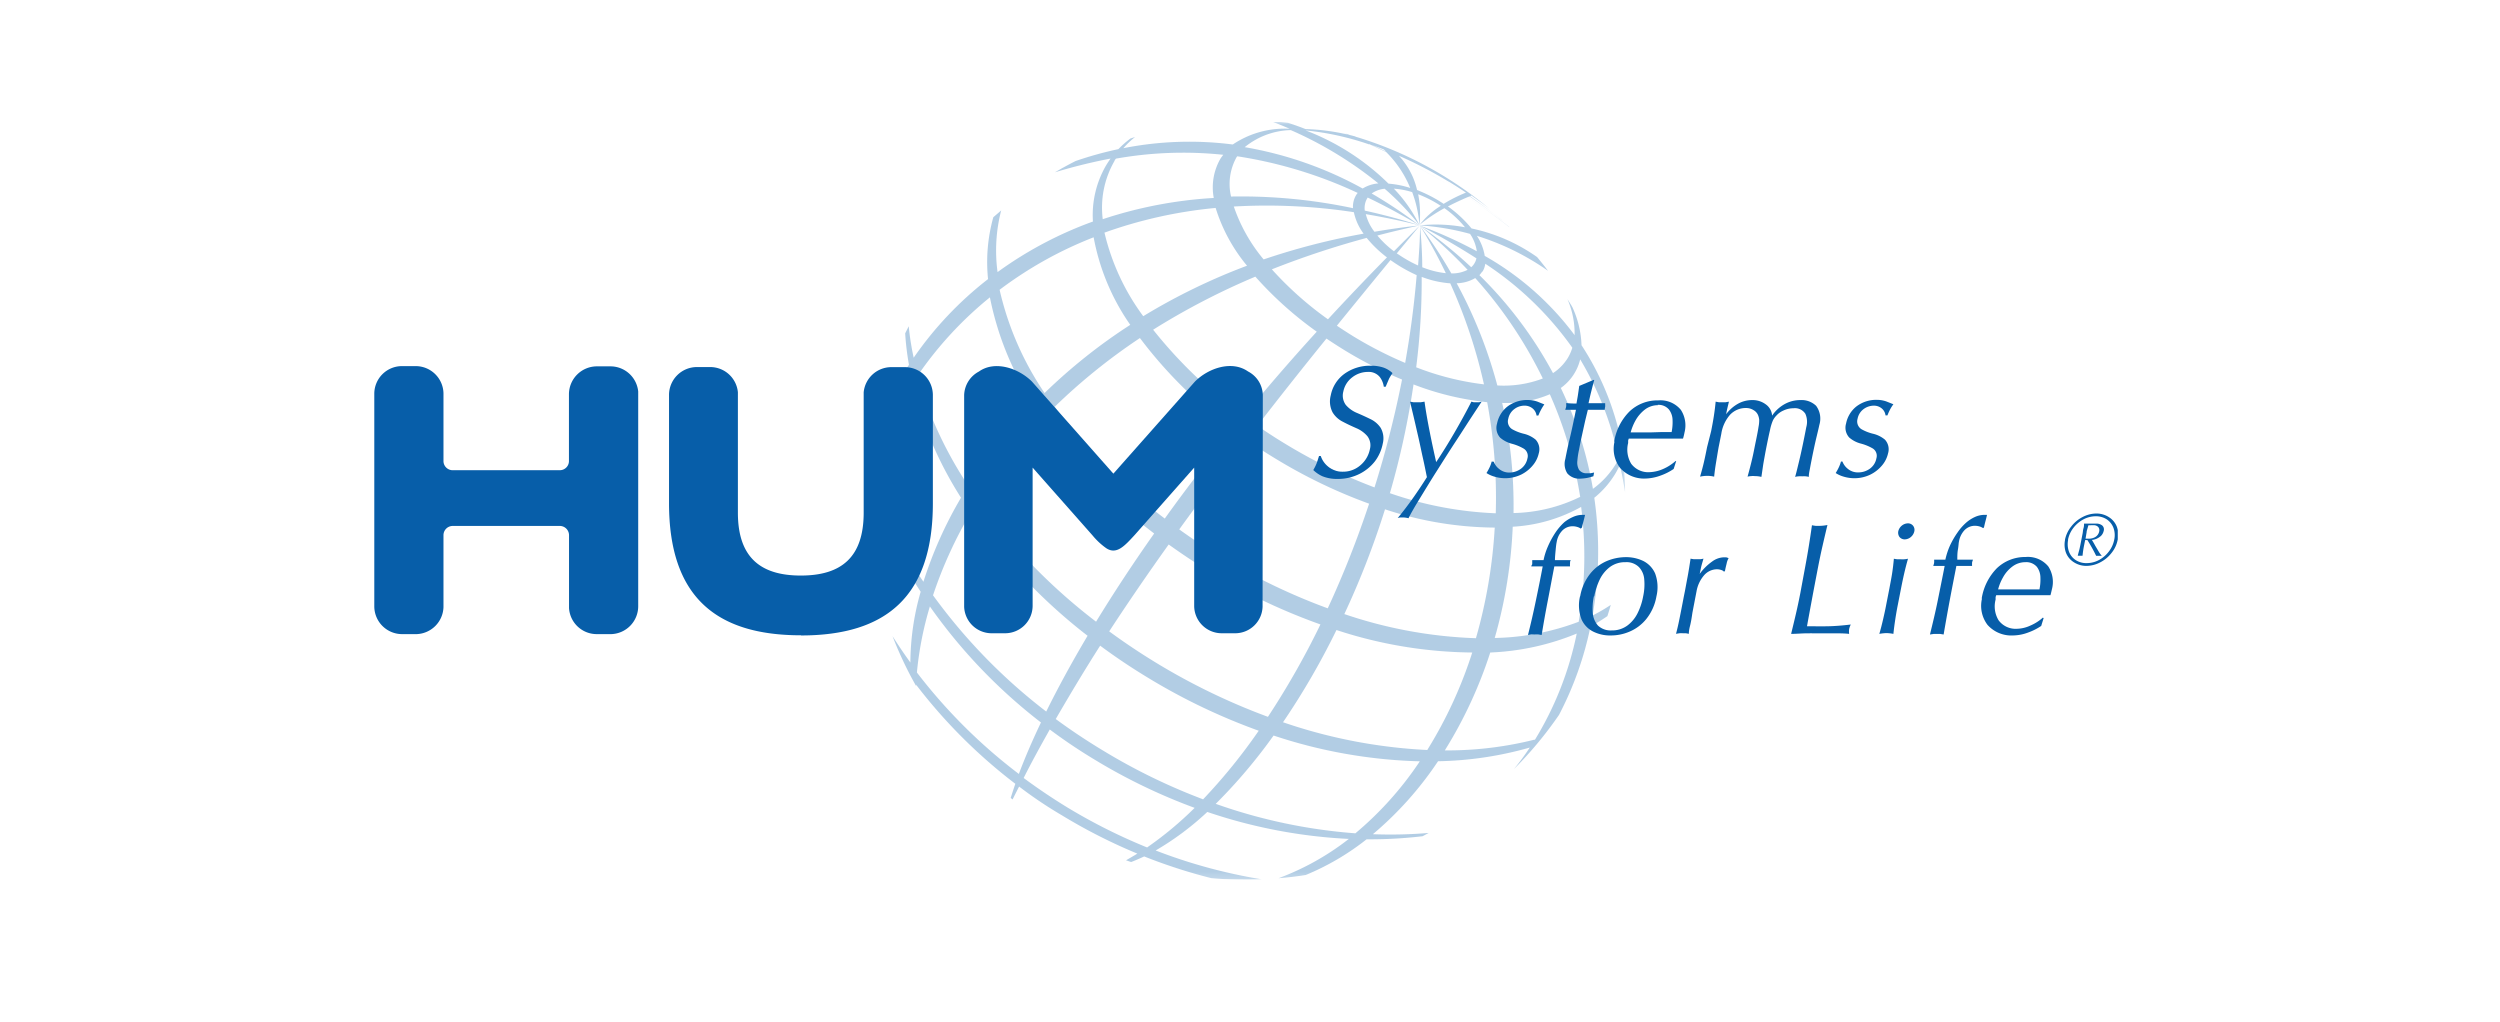 <svg id="Слой_1" data-name="Слой 1" xmlns="http://www.w3.org/2000/svg" xmlns:xlink="http://www.w3.org/1999/xlink" viewBox="0 0 318 130"><defs><style>.cls-1{isolation:isolate;}.cls-2{clip-path:url(#clip-path);}.cls-3{fill:none;}.cls-4{clip-path:url(#clip-path-2);}.cls-5{fill:url(#Безымянный_градиент_2);}.cls-6{clip-path:url(#clip-path-3);}.cls-7{opacity:0.31;}.cls-8{clip-path:url(#clip-path-6);}.cls-9{mask:url(#mask);}.cls-10{fill:#075ea9;}</style><clipPath id="clip-path"><rect class="cls-3" x="110.25" y="15.5" width="96.48" height="96.4"/></clipPath><clipPath id="clip-path-2"><rect class="cls-3" x="79.38" y="-18.98" width="158.23" height="158.23" transform="translate(3.9 129.68) rotate(-45)"/></clipPath><linearGradient id="Безымянный_градиент_2" x1="1.28" y1="-158.1" x2="2.47" y2="-158.1" gradientTransform="translate(352.2 -15596.69) rotate(180) scale(99.03)" gradientUnits="userSpaceOnUse"><stop offset="0" stop-color="#fff"/><stop offset="1" stop-color="#1d1e1b"/></linearGradient><clipPath id="clip-path-3"><rect class="cls-3" x="47.61" y="15.5" width="221.77" height="96.4"/></clipPath><clipPath id="clip-path-6"><rect class="cls-3" x="110.25" y="15.5" width="96.48" height="96.4"/></clipPath><mask id="mask" x="-65.27" y="-163.63" width="447.53" height="447.53" maskUnits="userSpaceOnUse"><rect x="110.25" y="15.5" width="96.48" height="96.4"/><g class="cls-1"><g class="cls-2"><g class="cls-4"><rect class="cls-5" x="0.26" y="-98.09" width="316.45" height="316.45" transform="translate(3.9 129.68) rotate(-45)"/></g></g></g></mask></defs><title>HUM</title><g id="Иллюстрация_41" data-name="Иллюстрация 41"><g class="cls-6"><g class="cls-6"><g class="cls-6"><g class="cls-7"><g class="cls-8"><g class="cls-9"><g class="cls-8"><path class="cls-10" d="M198.52,49.36A6.26,6.26,0,0,0,201,45.71a40.68,40.68,0,0,1,4.91,12.62c-.12.24-.25.48-.39.71a10.84,10.84,0,0,1-2.9,3.14,48.49,48.49,0,0,0-4.08-12.82m2.29,29.72a31.72,31.72,0,0,1-10.7,2.07A60.74,60.74,0,0,0,192.42,67a20.16,20.16,0,0,0,8.7-2.52,48.74,48.74,0,0,1-.31,14.6m-5.61,15a45.47,45.47,0,0,1-11.42,1.37A56.19,56.19,0,0,0,189.56,83a32.22,32.22,0,0,0,11-2.41,41.92,41.92,0,0,1-5.33,13.53M181.56,95.4a66.35,66.35,0,0,1-18.36-3.53A95.1,95.1,0,0,0,170,80.14,56.73,56.73,0,0,0,187.27,83a55.4,55.4,0,0,1-5.71,12.38M172.42,106a68.43,68.43,0,0,1-17.78-3.75A67.66,67.66,0,0,0,162,93.56a63.92,63.92,0,0,0,18.6,3.28,42.87,42.87,0,0,1-8.2,9.16M153,101.66a76.36,76.36,0,0,1-12.71-6.2q-3.15-1.9-6-4c1.74-3,3.62-6.15,5.65-9.33q2.91,2.16,6.1,4.09a77.83,77.83,0,0,0,14.07,6.73,72.13,72.13,0,0,1-7.1,8.75m-7.09,6.1a72,72,0,0,1-10.16-5.1q-2.89-1.77-5.55-3.74c1-2,2.16-4.1,3.32-6.17a68.16,68.16,0,0,0,5.73,3.85,72.83,72.83,0,0,0,12.7,6.12,44.82,44.82,0,0,1-6,5m-16.33-9.29a68.35,68.35,0,0,1-13-12.93,43.18,43.18,0,0,1,1.65-8.4A68,68,0,0,0,132.41,91.9c-1.15,2.41-2.09,4.61-2.82,6.57M110.71,60.64A43.65,43.65,0,0,1,116,48.8a49.09,49.09,0,0,0,6.24,14.51A51.79,51.79,0,0,0,117.46,74a59.38,59.38,0,0,1-6.75-13.34m15.2-22.87a38.64,38.64,0,0,0,5.53,13.59,64.35,64.35,0,0,0-8.25,10.45,50.45,50.45,0,0,1-6.5-14,47,47,0,0,1,9.22-10m13.2-7.66a28.38,28.38,0,0,0,4.66,11.15,70.16,70.16,0,0,0-10.9,8.67,38.68,38.68,0,0,1-5.72-13.13,50,50,0,0,1,12-6.69m2.63-9.72c0-.09.11-.18.17-.27a48.8,48.8,0,0,1,13.65-.49,5.44,5.44,0,0,0-.39.55,7.31,7.31,0,0,0-.82,4.94,54.93,54.93,0,0,0-14.12,2.7,11.86,11.86,0,0,1,1.51-7.43M157.29,20l.09-.12a56.27,56.27,0,0,1,15.32,4.66,1.94,1.94,0,0,0-.21.29,2.87,2.87,0,0,0-.39,1.65A68.57,68.57,0,0,0,156.59,25a7,7,0,0,1,.7-5m6.9-3.45a48.69,48.69,0,0,1,11.14,6.78,4.42,4.42,0,0,0-2,.65,47.53,47.53,0,0,0-15-5.26,9.62,9.62,0,0,1,5.83-2.17m10,1.78,2.15,1a13.75,13.75,0,0,1,3.07,4.58,11.82,11.82,0,0,0-2.76-.55,30.4,30.4,0,0,0-10.54-6.77,35.53,35.53,0,0,1,8.08,1.78M176,19a2.44,2.44,0,0,1,.29.27c-.62-.3-1.25-.58-1.87-.85.52.18,1.05.37,1.58.58m8.23,4.07c.77.46,1.51.94,2.24,1.43l-.2.08c-.82-.55-1.65-1.08-2.51-1.6.85.52,1.69,1.05,2.51,1.6l-.23.1c-.69-.45-1.38-.89-2.09-1.32.71.43,1.4.87,2.09,1.32a18.39,18.39,0,0,0-2.41,1.25c-.2-.14-.41-.27-.62-.4a18.06,18.06,0,0,0-2.76-1.36,9.39,9.39,0,0,0-1.91-3.9q2.82,1.41,5.61,3.09c-1.86-1.13-3.74-2.16-5.62-3.1-.12-.15-.25-.29-.38-.44q2.91,1.41,5.81,3.16c-1.94-1.17-3.89-2.23-5.83-3.17l0,0a53.93,53.93,0,0,1,6.33,3.29m-3.7,5.56h0A18,18,0,0,0,177.3,24a10,10,0,0,1,2.33.44,15,15,0,0,1,.92,4.2m-.16-3.93a14.7,14.7,0,0,1,2.43,1.19l.45.28a10.18,10.18,0,0,0-2.72,2.45,12.76,12.76,0,0,0-.16-3.92m6,4.21a19.65,19.65,0,0,0-5.8-.25,31.64,31.64,0,0,1,6.4,1.08,5.21,5.21,0,0,1,.86,2.21,54.86,54.86,0,0,0-7.26-3.27c2.66,1.38,5,2.76,7.21,4.17a1.93,1.93,0,0,1-.26.65,2,2,0,0,1-.4.48,58.61,58.61,0,0,0-6.55-5.3,61,61,0,0,1,6.09,5.63,4.34,4.34,0,0,1-2.07.46,59.75,59.75,0,0,0-4-6.09,66.32,66.32,0,0,1,3.3,6.06,11.24,11.24,0,0,1-3-.76c0-1.77-.12-3.53-.28-5.3,0,1.69-.12,3.39-.25,5.08a15.64,15.64,0,0,1-1.71-.9c-.34-.2-.66-.42-1-.64l2.93-3.54c-1.12,1.1-2.21,2.19-3.29,3.27a12.61,12.61,0,0,1-2.11-2c1.76-.46,3.55-.89,5.4-1.29q-3,.33-5.77.81a6.12,6.12,0,0,1-1.1-2.24c2.24.38,4.53.85,6.87,1.43-2.36-.75-4.68-1.37-7-1.88a2.46,2.46,0,0,1,.3-1.55l.07-.11q3.21,1.53,6.58,3.54a58.89,58.89,0,0,0-6.07-4.06,3.42,3.42,0,0,1,1.65-.6,34,34,0,0,1,4.41,4.62v0h0v0a20.24,20.24,0,0,1,3.19-2.15,13.05,13.05,0,0,1,2.61,2.42m-9.54,33.82a103.57,103.57,0,0,0,3-13.82,36.3,36.3,0,0,0,9.37,2.26,66.67,66.67,0,0,1,1.09,14.13,46.49,46.49,0,0,1-13.5-2.57m-.63,2.05a45.26,45.26,0,0,0,14,2.34,64.47,64.47,0,0,1-2.39,14.07A57.85,57.85,0,0,1,171,78.11a107.2,107.2,0,0,0,5.18-13.35m-21,6q-2.7-1.63-5.18-3.42c2.62-3.62,5.46-7.41,8.54-11.41q1.8,1.26,3.74,2.43a66.26,66.26,0,0,0,11.87,5.71,126.22,126.22,0,0,1-5.26,13.31,77.83,77.83,0,0,1-13.71-6.62m-6.55-1.52c1.7,1.22,3.48,2.41,5.33,3.53a76.08,76.08,0,0,0,14,6.66,103.35,103.35,0,0,1-6.68,11.75,82,82,0,0,1-14.13-6.82q-3.16-1.92-6.06-4.05c2.32-3.55,4.83-7.22,7.58-11.07m8.14-14.59q-4.74,5.85-8.65,11.31a67.74,67.74,0,0,1-14-14.22A75.47,75.47,0,0,1,145,43,57.11,57.11,0,0,0,156.8,54.66m1.79-20.85a78.19,78.19,0,0,0-13.17,6.41,29,29,0,0,1-4.93-10.63,58,58,0,0,1,14.14-3.14,21.38,21.38,0,0,0,4,7.36m2.14-.77a21.07,21.07,0,0,1-3.83-6.77,73.7,73.7,0,0,1,15.27.72,7,7,0,0,0,1.24,2.73A87.57,87.57,0,0,0,160.73,33m8.18,7.61a43.49,43.49,0,0,1-7.13-6.35,112.11,112.11,0,0,1,12.06-4,14.94,14.94,0,0,0,2.58,2.48q-3.93,4-7.51,7.88M158.2,52.94a58.32,58.32,0,0,1-11.52-11,90.88,90.88,0,0,1,13-6.75,46.25,46.25,0,0,0,7.81,7q-5,5.49-9.29,10.74m10.53-9.86q1.19.8,2.43,1.56a53.39,53.39,0,0,0,7.18,3.65A129.54,129.54,0,0,1,174.84,62a68.47,68.47,0,0,1-11.38-5.56c-1.21-.73-2.39-1.5-3.52-2.28q4.09-5.3,8.79-11.1m12.11-7.84a12.77,12.77,0,0,0,3.63.82,65.75,65.75,0,0,1,4.29,12.85,35,35,0,0,1-8.62-2.17,88.21,88.21,0,0,0,.7-11.5m-2.11,10.94a50.46,50.46,0,0,1-6.49-3.32q-1.12-.69-2.19-1.41,3.25-4,6.82-8.35c.36.26.73.5,1.11.74A20.33,20.33,0,0,0,180.2,35c-.31,3.75-.81,7.5-1.47,11.2M138.34,80.87c-2.06,3.47-3.81,6.7-5.26,9.64a71.54,71.54,0,0,1-14.4-14.79,54.91,54.91,0,0,1,4.81-10.54,69.87,69.87,0,0,0,14.85,15.69m-13.9-17.24a64.26,64.26,0,0,1,8.22-10.43,65.81,65.81,0,0,0,14.15,14.66c-2.78,3.94-5.24,7.7-7.39,11.22a72.86,72.86,0,0,1-15-15.45m71.81-15.48a13.94,13.94,0,0,1-5.77.88,58.92,58.92,0,0,0-5.17-13,4.82,4.82,0,0,0,2.36-.66,55.48,55.48,0,0,1,8.58,12.74M191,51.25a14.11,14.11,0,0,0,6.14-1.1A52.28,52.28,0,0,1,201,63.2a20.18,20.18,0,0,1-8.48,2.06,59.51,59.51,0,0,0-1.44-14m-2.5-16.71a2.75,2.75,0,0,0,.35-1A41.35,41.35,0,0,1,200,44.23a5.69,5.69,0,0,1-.58,1.31,6.15,6.15,0,0,1-1.88,1.92A51.65,51.65,0,0,0,188.18,35a3,3,0,0,0,.35-.45m14.25,28.78a11.72,11.72,0,0,0,2.64-3,10.88,10.88,0,0,0,.64-1.22c.25,1.17.47,2.37.67,3.62a49.39,49.39,0,0,0-.73-7.55,35.35,35.35,0,0,0-4.83-11.27A12.46,12.46,0,0,0,200,39.06c-.2-.34-.41-.68-.62-1a10.85,10.85,0,0,1,.91,4.57,36.87,36.87,0,0,0-11.43-10.08,6.55,6.55,0,0,0-1-2.55,32.39,32.39,0,0,1,9.05,4.45c-.45-.6-.92-1.18-1.39-1.75a22.47,22.47,0,0,0-8.34-3.64,15.48,15.48,0,0,0-3-2.8c.83-.44,1.68-.83,2.52-1.19q2.78,1.85,5.3,3.84l-.1-.1q-2.48-1.93-5.19-3.74l.22-.09c1.46,1,2.85,2,4.18,3.09l-.13-.12q-1.94-1.53-4-3l.18-.08c.8.55,1.57,1.11,2.3,1.69a48.19,48.19,0,0,0-17.09-9.19l.09,0-.78-.2-.35-.13c-.12,0-.23-.07-.35-.09l.5.18a26.56,26.56,0,0,0-5.41-.71c-.71-.28-1.46-.55-2.24-.8-.69-.08-1.38-.14-2.08-.18.7.27,1.47.58,2.3.94a11.81,11.81,0,0,0-7.24,2,43.2,43.2,0,0,0-13.92.47,11.12,11.12,0,0,1,1.49-1.42l-.59.19a12.31,12.31,0,0,0-1.53,1.35,45.1,45.1,0,0,0-5.46,1.52c-.89.45-1.76.93-2.62,1.43a69,69,0,0,1,7.08-1.75c-.18.26-.35.52-.52.79a12.58,12.58,0,0,0-1.72,7.22,48.83,48.83,0,0,0-12.13,6.43,20.42,20.42,0,0,1,.46-7.84l-1,.86a21.18,21.18,0,0,0-.67,7.87,45,45,0,0,0-9.46,10,34.63,34.63,0,0,1-.63-4l-.45.9a34.1,34.1,0,0,0,.48,4,40.59,40.59,0,0,0-4.86,10.42,47.78,47.78,0,0,0-.45,5.52c.06-.27.12-.53.19-.79a57.84,57.84,0,0,0,6.61,13.72,32.93,32.93,0,0,0-1.31,9c-.8-1.1-1.55-2.22-2.27-3.35a47.22,47.22,0,0,0,3,6.34v-.16A67.21,67.21,0,0,0,129.15,99.7c-.22.63-.41,1.23-.59,1.8.09.06.16.13.24.19.27-.55.55-1.09.83-1.64q2.61,2,5.48,3.68a69.28,69.28,0,0,0,9.56,4.85c-.48.3-1,.59-1.44.85l.65.22c.55-.21,1.1-.45,1.66-.71a68.8,68.8,0,0,0,8.53,2.76c1.46.13,2.93.2,4.42.2.68,0,1.35,0,2-.05A67.2,67.2,0,0,1,147,108.18a36.31,36.31,0,0,0,6.57-4.9,65.82,65.82,0,0,0,18,3.43,33.34,33.34,0,0,1-8.94,5c1.16-.09,2.32-.23,3.46-.41a32.42,32.42,0,0,0,7.74-4.54,57.5,57.5,0,0,0,7.12-.39l.78-.42a57.63,57.63,0,0,1-7.1.16,44,44,0,0,0,8.29-9.28,45.39,45.39,0,0,0,11.67-1.74c-.62.94-1.29,1.85-2,2.72a48.35,48.35,0,0,0,5.72-6.88,42.91,42.91,0,0,0,4-11.24,22.05,22.05,0,0,0,2.15-1.32c.15-.47.3-.95.43-1.43a21.82,21.82,0,0,1-2.31,1.35,47.5,47.5,0,0,0,.21-15"/></g></g></g></g><path class="cls-10" d="M56.41,68.05v9.19A3.55,3.55,0,0,1,53,80.66H51.14a3.54,3.54,0,0,1-3.53-3.54V50.07a3.52,3.52,0,0,1,3.53-3.5h1.78A3.54,3.54,0,0,1,56.41,50v8.67a1.17,1.17,0,0,0,1.1,1.14H71.2a1.16,1.16,0,0,0,1.17-1.14V50.13a3.56,3.56,0,0,1,3.56-3.53v0h1.72v0a3.55,3.55,0,0,1,3.53,3.2V77.12a3.55,3.55,0,0,1-3.42,3.54H75.91a3.53,3.53,0,0,1-3.53-3.31V68.08a1.18,1.18,0,0,0-1.12-1.18H57.59a1.18,1.18,0,0,0-1.18,1.15"/><path class="cls-10" d="M101.89,80.83c10.87,0,16.77-5,16.77-16.81V50.23a3.56,3.56,0,0,0-3.55-3.53v0h-1.73v0a3.54,3.54,0,0,0-3.52,3.2V65.21c0,5.64-2.8,8-8,8s-8-2.38-8-8V49.89a3.54,3.54,0,0,0-3.52-3.2v0H88.65v0a3.55,3.55,0,0,0-3.55,3.53V64c0,11.83,5.9,16.81,16.78,16.81"/><path class="cls-10" d="M160.6,77.18a3.49,3.49,0,0,1-3.4,3.37h-1.8a3.5,3.5,0,0,1-3.5-3.49V59.48l-7.65,8.66c-1.19,1.28-2.23,2.47-3.55,1.58A8.89,8.89,0,0,1,139,68.14l-7.65-8.66V77.06a3.5,3.5,0,0,1-3.5,3.49h-1.8a3.5,3.5,0,0,1-3.41-3.37V50.26a3.51,3.51,0,0,1,1.88-3c2-1.43,5-.46,6.75,1.28l10.35,11.71L152,48.53c1.75-1.74,4.72-2.71,6.75-1.28a3.47,3.47,0,0,1,1.88,3Z"/><path class="cls-10" d="M201.23,67.09c.05-.26.12-.53.19-.79s.14-.54.2-.81l-.19,0h-.2a3,3,0,0,0-1.17.28,4.87,4.87,0,0,0-1.05.63,7.21,7.21,0,0,0-1.19,1.39,11.31,11.31,0,0,0-.94,1.75,8.34,8.34,0,0,0-.54,1.71h-.72c-.24,0-.48,0-.72,0,0,.14,0,.28,0,.4s0,.14-.05.21-.05.13-.07.19l.73,0,.72,0c-.27,1.46-.57,2.91-.87,4.36s-.63,2.89-1,4.36l.46-.07.44,0a3,3,0,0,1,.42,0l.42.07c.24-1.47.5-2.93.78-4.37s.55-2.91.83-4.35l1,0,1,0a1.94,1.94,0,0,1,0-.4c0-.06,0-.12,0-.2a1.19,1.19,0,0,0,.08-.2c-.34,0-.69,0-1,0h-1c0-.43.05-.86.09-1.3s.08-.78.13-1a2.72,2.72,0,0,1,.65-1.39,1.82,1.82,0,0,1,1.38-.62,2,2,0,0,1,.56.08,1.51,1.51,0,0,1,.48.22Z"/><path class="cls-10" d="M202.79,75.85a8.78,8.78,0,0,1,.69-2.12,4.39,4.39,0,0,1,1.28-1.59,3.21,3.21,0,0,1,2-.63,2.24,2.24,0,0,1,1.72.63,2.54,2.54,0,0,1,.67,1.59,7.08,7.08,0,0,1-.14,2.12A7.94,7.94,0,0,1,208.3,78,4.37,4.37,0,0,1,207,79.57a3.26,3.26,0,0,1-2,.62,2.34,2.34,0,0,1-1.74-.62,2.74,2.74,0,0,1-.66-1.59,7.51,7.51,0,0,1,.14-2.13m-1.76,0a5,5,0,0,0,.18,2.91,3.15,3.15,0,0,0,1.52,1.59,4.76,4.76,0,0,0,2.2.48,6,6,0,0,0,2.38-.48,5.48,5.48,0,0,0,2.13-1.59,6.32,6.32,0,0,0,1.31-2.91,5,5,0,0,0-.17-2.91,3.23,3.23,0,0,0-1.52-1.59,5,5,0,0,0-2.2-.48,6.25,6.25,0,0,0-2.39.48,5.47,5.47,0,0,0-2.12,1.59A6.33,6.33,0,0,0,201,75.85"/><path class="cls-10" d="M219.42,72.61c.05-.28.12-.58.2-.89a2.35,2.35,0,0,1,.26-.73l-.31-.1-.31,0a2.65,2.65,0,0,0-1.48.54A6.79,6.79,0,0,0,216.2,73l0,0c.05-.24.11-.5.17-.8s.18-.66.31-1.14a2.7,2.7,0,0,1-.41.07l-.41,0-.41,0a3.52,3.52,0,0,1-.41-.07c-.13.86-.25,1.64-.38,2.32s-.24,1.3-.34,1.82l-.13.64c-.21,1.12-.4,2.07-.56,2.87s-.31,1.43-.44,1.91l.44-.07a2.86,2.86,0,0,1,.42,0l.39,0,.38.07q0-.43.15-1t.3-1.65c.13-.69.31-1.61.53-2.76a4.24,4.24,0,0,1,.93-2,2.21,2.21,0,0,1,1.66-.8,1.8,1.8,0,0,1,.57.1.71.71,0,0,1,.34.22Z"/><path class="cls-10" d="M229,75.45c-.17.87-.35,1.73-.55,2.59s-.41,1.73-.62,2.59c.63,0,1.25-.06,1.87-.07s1.23,0,1.85,0l1.84,0c.61,0,1.22,0,1.82.07a2.41,2.41,0,0,1,0-.6,2.32,2.32,0,0,1,.21-.59c-1,.12-1.95.2-2.84.22s-1.8,0-2.73,0c.18-1,.38-2.08.61-3.32s.51-2.7.83-4.37c.17-.86.35-1.72.55-2.59s.4-1.73.61-2.6a5.77,5.77,0,0,1-1,.11c-.17,0-.33,0-.48,0a4.53,4.53,0,0,1-.49-.08c-.12.87-.25,1.73-.39,2.6s-.29,1.73-.45,2.59Z"/><path class="cls-10" d="M241.46,67.59a.93.93,0,0,0,.16.72.86.86,0,0,0,.66.3,1.26,1.26,0,0,0,.78-.3,1.31,1.31,0,0,0,.44-.72.84.84,0,0,0-.16-.72.83.83,0,0,0-.66-.3,1.26,1.26,0,0,0-.78.3,1.29,1.29,0,0,0-.44.72m-1.53,9.31c-.11.6-.25,1.23-.4,1.88s-.31,1.27-.48,1.85a5.76,5.76,0,0,1,.91-.1,5,5,0,0,1,.88.1c.06-.58.14-1.19.24-1.85s.21-1.28.33-1.88l.41-2.09c.12-.61.25-1.24.4-1.89s.31-1.27.48-1.85a3.65,3.65,0,0,1-.46.07,3.44,3.44,0,0,1-.46,0l-.44,0a3.64,3.64,0,0,1-.44-.07c-.05.58-.12,1.2-.22,1.85s-.23,1.28-.34,1.89Z"/><path class="cls-10" d="M252.36,67.09c.06-.26.12-.53.19-.79s.14-.54.2-.81l-.19,0h-.19a3,3,0,0,0-1.18.28,4.56,4.56,0,0,0-1,.63A6.58,6.58,0,0,0,249,67.73a10.57,10.57,0,0,0-1,1.75,9.09,9.09,0,0,0-.55,1.71h-.71c-.24,0-.48,0-.72,0a2.46,2.46,0,0,1,0,.4,1.6,1.6,0,0,1-.05.21l-.06.19.72,0,.73,0c-.28,1.46-.58,2.91-.87,4.36s-.64,2.89-1,4.36l.46-.07.44,0a3,3,0,0,1,.42,0l.42.07c.25-1.47.51-2.93.78-4.37s.56-2.91.84-4.35l1,0,1,0a2.91,2.91,0,0,1,0-.4c0-.06,0-.12.05-.2s0-.13.07-.2c-.34,0-.69,0-1,0h-1c0-.43,0-.86.08-1.3s.08-.78.13-1a2.8,2.8,0,0,1,.65-1.39,1.83,1.83,0,0,1,1.38-.62,2.12,2.12,0,0,1,.57.08,1.56,1.56,0,0,1,.47.22Z"/><path class="cls-10" d="M257.63,71.51a1.78,1.78,0,0,1,1.45.58,2.27,2.27,0,0,1,.46,1.36,6.37,6.37,0,0,1-.12,1.52l-1.32,0-1.36,0-1.3,0-1.28,0a6.11,6.11,0,0,1,.63-1.54,4.25,4.25,0,0,1,1.15-1.34,2.74,2.74,0,0,1,1.69-.58m-5.52,4.63a4,4,0,0,0,.7,3.34,4.06,4.06,0,0,0,3.25,1.35,5.67,5.67,0,0,0,1.91-.37,7.45,7.45,0,0,0,1.67-.84l.31-1-.1-.06a5.64,5.64,0,0,1-1.56,1,4.29,4.29,0,0,1-1.71.42,2.7,2.7,0,0,1-2.36-1.08,3.4,3.4,0,0,1-.38-2.63c0-.09,0-.18,0-.27s.05-.19.08-.29l1.32,0,1.31,0,2.13,0,2.14,0c.07-.26.13-.52.19-.78a3.62,3.62,0,0,0-.46-2.87,3.36,3.36,0,0,0-2.89-1.21A5.21,5.21,0,0,0,254,72.28a7.08,7.08,0,0,0-1.93,3.86"/><path class="cls-10" d="M167.78,58c-.11.37-.22.69-.31.95a6.56,6.56,0,0,1-.42.84,4.07,4.07,0,0,0,1.14.78,4.88,4.88,0,0,0,1.94.35,6.1,6.1,0,0,0,2.76-.62,5.78,5.78,0,0,0,2-1.62,5.47,5.47,0,0,0,1-2.26,2.7,2.7,0,0,0-.27-2,3.24,3.24,0,0,0-1.34-1.13q-.86-.42-1.71-.78a3.76,3.76,0,0,1-1.38-1,2,2,0,0,1-.32-1.7A3,3,0,0,1,172,48a3.22,3.22,0,0,1,2-.69,1.8,1.8,0,0,1,1.52.66,2.69,2.69,0,0,1,.5,1.22h.24c.15-.37.29-.69.42-1a6,6,0,0,1,.45-.73,3.2,3.2,0,0,0-1.17-.71,4.85,4.85,0,0,0-1.61-.23,5.54,5.54,0,0,0-3.38,1.06,4.43,4.43,0,0,0-1.7,2.72,3,3,0,0,0,.24,2.16,3.16,3.16,0,0,0,1.33,1.2c.56.3,1.13.56,1.7.81a3.79,3.79,0,0,1,1.38,1,1.91,1.91,0,0,1,.33,1.67,3.57,3.57,0,0,1-1.16,2,3.33,3.33,0,0,1-2.27.86,2.8,2.8,0,0,1-1.93-.69A2.9,2.9,0,0,1,168,58Z"/><path class="cls-10" d="M181.53,60.65c-.54.87-1.12,1.74-1.74,2.62s-1.27,1.75-2,2.62a2.29,2.29,0,0,1,.36-.07l.34,0a2.81,2.81,0,0,1,.67.1c.28-.57.75-1.39,1.4-2.45s1.36-2.24,2.18-3.53,1.61-2.55,2.42-3.78,1.49-2.31,2.09-3.22,1-1.53,1.22-1.85l-.34.08-.33,0-.33,0-.31-.08c-.65,1.28-1.37,2.59-2.14,3.92s-1.55,2.59-2.34,3.77c-.3-1.33-.58-2.63-.83-3.9s-.48-2.53-.65-3.79l-.48.08-.46,0-.46,0-.44-.08c.08.34.21.9.4,1.69s.39,1.69.62,2.68.43,2,.63,2.88.36,1.72.49,2.34"/><path class="cls-10" d="M189.74,58.71a3.65,3.65,0,0,1-.27.75,7.09,7.09,0,0,1-.39.71,3.67,3.67,0,0,0,.95.44,4.85,4.85,0,0,0,1.5.22,4.73,4.73,0,0,0,2-.48A4.56,4.56,0,0,0,195,59.16a3.57,3.57,0,0,0,.73-1.49,1.8,1.8,0,0,0-.4-1.75,3.69,3.69,0,0,0-1.48-.74,5.66,5.66,0,0,1-1.51-.59,1.15,1.15,0,0,1-.49-1.31,2,2,0,0,1,.82-1.28,2.11,2.11,0,0,1,1.22-.4A1.58,1.58,0,0,1,195,52a1.42,1.42,0,0,1,.45.86h.23a5.68,5.68,0,0,1,.31-.68,6,6,0,0,1,.45-.74l-.9-.36a3.77,3.77,0,0,0-1.21-.2,4.14,4.14,0,0,0-2.62.86,3.67,3.67,0,0,0-1.29,2.16,1.85,1.85,0,0,0,.4,1.77,3.69,3.69,0,0,0,1.47.77,6.09,6.09,0,0,1,1.5.61,1.1,1.1,0,0,1,.5,1.26,2.14,2.14,0,0,1-.86,1.34,2.51,2.51,0,0,1-1.44.46,2,2,0,0,1-1.34-.49,2,2,0,0,1-.64-.89Z"/><path class="cls-10" d="M200.88,49.09c-.06.43-.12.85-.18,1.24s-.13.72-.17,1c-.28,0-.71,0-1.31-.06a1.27,1.27,0,0,1,0,.2.69.69,0,0,1,0,.2,1.55,1.55,0,0,1-.05.23,2,2,0,0,0-.07.23c.26,0,.5,0,.73,0h.63c-.3,1.48-.56,2.71-.8,3.7s-.41,1.83-.55,2.55a2.25,2.25,0,0,0,.25,1.83,2,2,0,0,0,1.72.67,6.08,6.08,0,0,0,.81-.09c.28-.06.54-.13.79-.21l.09-.48a4.45,4.45,0,0,1-.48.1l-.44,0a1.14,1.14,0,0,1-1-.45,1.89,1.89,0,0,1-.21-1.13,9.89,9.89,0,0,1,.22-1.44c.11-.61.25-1.29.42-2.05s.31-1.43.45-2,.22-.92.25-1h1c.39,0,.78,0,1.14,0a3,3,0,0,1,.06-.42c0-.07,0-.14,0-.21a1.6,1.6,0,0,1,0-.21l-1.3,0h-.82c.11-.49.22-1,.34-1.47s.25-1,.39-1.49h-.1Z"/><path class="cls-10" d="M210.84,51.5a1.73,1.73,0,0,1,1.45.59,2.26,2.26,0,0,1,.46,1.35,6.37,6.37,0,0,1-.12,1.52l-1.32,0L210,55l-1.29,0-1.29,0a6.68,6.68,0,0,1,.63-1.54,4.63,4.63,0,0,1,1.15-1.34,2.74,2.74,0,0,1,1.69-.58m-5.52,4.62a4,4,0,0,0,.7,3.35,4.07,4.07,0,0,0,3.25,1.36,6,6,0,0,0,1.91-.38,7.16,7.16,0,0,0,1.66-.84l.32-1-.09,0a5.9,5.9,0,0,1-1.56,1,4.73,4.73,0,0,1-1.72.41,2.7,2.7,0,0,1-2.35-1.07,3.46,3.46,0,0,1-.39-2.64c0-.09,0-.18,0-.27s.05-.19.08-.29l1.32,0c.43,0,.87,0,1.31,0l2.13,0,2.14,0a7.38,7.38,0,0,0,.19-.78,3.63,3.63,0,0,0-.46-2.87,3.36,3.36,0,0,0-2.89-1.21,5.15,5.15,0,0,0-3.66,1.42,7,7,0,0,0-1.94,3.84"/><path class="cls-10" d="M217.14,56.88c-.12.61-.25,1.25-.4,1.9s-.32,1.26-.49,1.85a4.18,4.18,0,0,1,.92-.1,3.57,3.57,0,0,1,.87.1c.06-.59.14-1.2.25-1.85s.21-1.29.32-1.9l.34-1.7a4.74,4.74,0,0,1,1.11-2.42,2.74,2.74,0,0,1,2.08-.86,1.75,1.75,0,0,1,.93.28,1.32,1.32,0,0,1,.56.64,2,2,0,0,1,.14.57,4.11,4.11,0,0,1-.08.88c-.06.4-.17,1-.34,1.81s-.29,1.49-.47,2.26-.38,1.53-.59,2.29a2.54,2.54,0,0,1,.47-.07,2.17,2.17,0,0,1,.43,0,3.67,3.67,0,0,1,.86.1l.24-1.63c.08-.47.18-1,.28-1.56.24-1.24.43-2.15.57-2.74a6.18,6.18,0,0,1,.37-1.24,2.32,2.32,0,0,1,.44-.62,2.58,2.58,0,0,1,.9-.65,3,3,0,0,1,1.28-.29,1.58,1.58,0,0,1,1.51.7,2.51,2.51,0,0,1,.12,1.7c-.34,1.78-.64,3.19-.89,4.23s-.42,1.74-.53,2.1a2.12,2.12,0,0,1,.45-.07,2.27,2.27,0,0,1,.45,0,2.12,2.12,0,0,1,.43,0,2.07,2.07,0,0,1,.41.07c0-.42.1-.8.16-1.14s.13-.69.2-1.05c.23-1.16.43-2.08.59-2.75s.3-1.23.39-1.67a2.74,2.74,0,0,0-.41-2.43,2.66,2.66,0,0,0-2-.73,4.1,4.1,0,0,0-2,.51,4.65,4.65,0,0,0-1.6,1.47h0a1.9,1.9,0,0,0-.77-1.41,2.8,2.8,0,0,0-1.75-.57,3.69,3.69,0,0,0-1.79.45,4.91,4.91,0,0,0-1.54,1.35h0c.05-.27.11-.54.17-.8s.13-.53.19-.8l-.44.08-.37,0-.45,0-.43-.08c-.05.58-.13,1.2-.23,1.85s-.22,1.28-.34,1.89Z"/><path class="cls-10" d="M234.17,58.71a4.52,4.52,0,0,1-.28.75,7.09,7.09,0,0,1-.39.71,3.67,3.67,0,0,0,.95.44,4.8,4.8,0,0,0,1.5.22,4.65,4.65,0,0,0,2-.48,4.6,4.6,0,0,0,1.48-1.19,3.57,3.57,0,0,0,.73-1.49,1.8,1.8,0,0,0-.4-1.75,3.69,3.69,0,0,0-1.48-.74,5.66,5.66,0,0,1-1.51-.59,1.17,1.17,0,0,1-.49-1.31A2,2,0,0,1,237.1,52a2.19,2.19,0,0,1,1.23-.4,1.55,1.55,0,0,1,1.06.38,1.37,1.37,0,0,1,.45.86h.24a7.29,7.29,0,0,1,.3-.68,5,5,0,0,1,.46-.74l-.91-.36a3.66,3.66,0,0,0-1.2-.2,4.14,4.14,0,0,0-2.62.86,3.67,3.67,0,0,0-1.29,2.16,1.85,1.85,0,0,0,.4,1.77,3.62,3.62,0,0,0,1.47.77,6.09,6.09,0,0,1,1.5.61,1.1,1.1,0,0,1,.49,1.26,2.09,2.09,0,0,1-.85,1.34,2.51,2.51,0,0,1-1.44.46A2,2,0,0,1,235,59.6a2.13,2.13,0,0,1-.64-.89Z"/><path class="cls-10" d="M263.05,68.65a3.58,3.58,0,0,1,.69-1.51A4,4,0,0,1,265,66.07a3.33,3.33,0,0,1,1.57-.4,2.5,2.5,0,0,1,1.42.4,2.27,2.27,0,0,1,.84,1.07,2.72,2.72,0,0,1,.1,1.51,3.53,3.53,0,0,1-.69,1.51A3.9,3.9,0,0,1,267,71.23a3.37,3.37,0,0,1-1.58.4,2.49,2.49,0,0,1-1.41-.4,2.22,2.22,0,0,1-.84-1.07,2.81,2.81,0,0,1-.1-1.51m-.39,0a3,3,0,0,0,.12,1.68,2.51,2.51,0,0,0,1,1.19,2.89,2.89,0,0,0,1.6.46,3.82,3.82,0,0,0,1.77-.46,4.29,4.29,0,0,0,1.42-1.19,3.76,3.76,0,0,0,.78-1.68,3,3,0,0,0-.12-1.68,2.51,2.51,0,0,0-1-1.19,2.89,2.89,0,0,0-1.6-.46,3.82,3.82,0,0,0-1.77.46A4.29,4.29,0,0,0,263.44,67a3.93,3.93,0,0,0-.78,1.68m2.76-1c0-.14.06-.29.1-.43s.08-.29.13-.44l.31,0a1.88,1.88,0,0,1,.34,0,.75.75,0,0,1,.58.21.62.62,0,0,1,.14.57,1.07,1.07,0,0,1-.5.72,1.64,1.64,0,0,1-.86.21h-.24l-.14,0Zm-.81,1.7c-.05.23-.09.44-.15.66s-.12.43-.17.65l.16,0h.3l.15,0a12.38,12.38,0,0,1,.2-1.34l.13-.65h.29c.21.33.4.66.59,1s.36.67.52,1l.19,0h.36l.17,0v0a3.16,3.16,0,0,1-.39-.53l-.45-.76c-.15-.28-.29-.52-.42-.73a2,2,0,0,0,.57-.14,2.2,2.2,0,0,0,.59-.38,1.29,1.29,0,0,0,.34-.63.66.66,0,0,0-.2-.7,1.24,1.24,0,0,0-.79-.23l-.38,0-.38,0h-.39l-.36,0c0,.18,0,.38-.07.6s-.07.44-.11.65Z"/></g></g></g></g></svg>